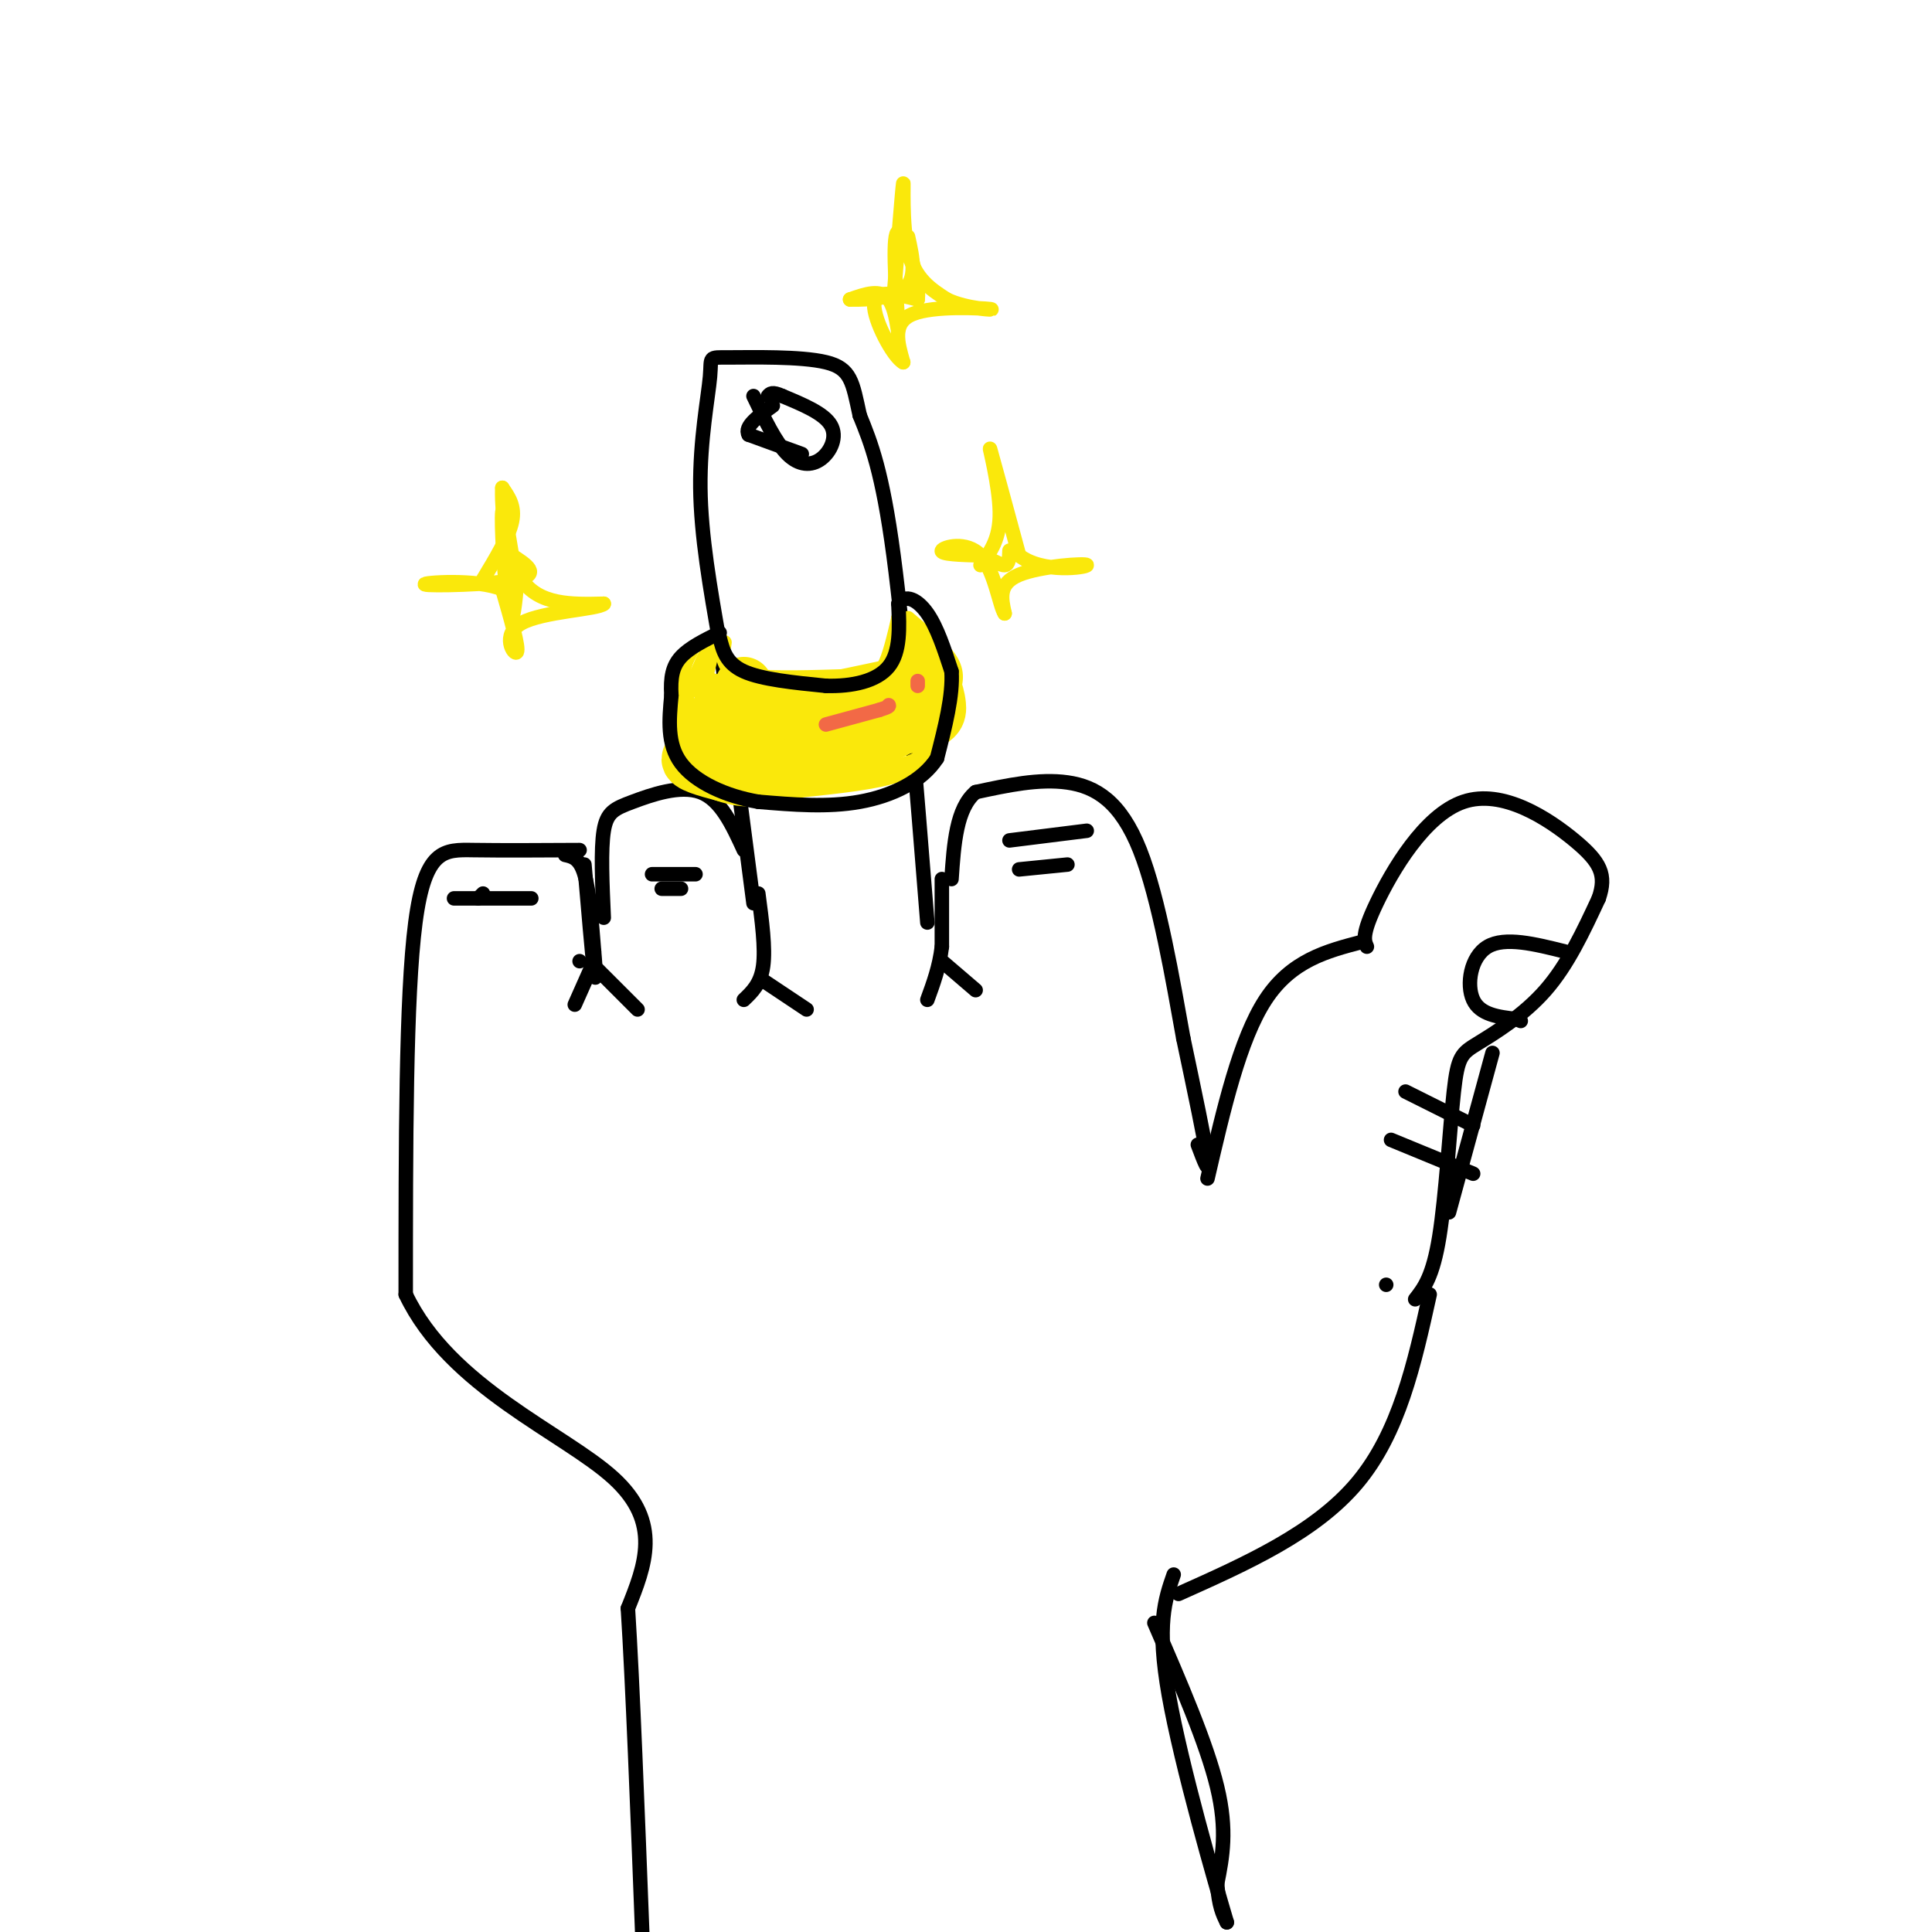 <svg viewBox='0 0 400 400' version='1.1' xmlns='http://www.w3.org/2000/svg' xmlns:xlink='http://www.w3.org/1999/xlink'><g fill='none' stroke='rgb(0,0,0)' stroke-width='3' stroke-linecap='round' stroke-linejoin='round'><path d='M293,269c1.831,-2.343 3.662,-4.686 5,-13c1.338,-8.314 2.183,-22.600 3,-30c0.817,-7.400 1.604,-7.915 5,-10c3.396,-2.085 9.399,-5.738 14,-11c4.601,-5.262 7.801,-12.131 11,-19'/><path d='M331,186c1.683,-4.866 0.389,-7.531 -5,-12c-5.389,-4.469 -14.874,-10.742 -23,-8c-8.126,2.742 -14.893,14.498 -18,21c-3.107,6.502 -2.553,7.751 -2,9'/><path d='M324,197c-6.222,-1.556 -12.444,-3.111 -16,-1c-3.556,2.111 -4.444,7.889 -3,11c1.444,3.111 5.222,3.556 9,4'/><path d='M314,211c1.500,0.667 0.750,0.333 0,0'/><path d='M282,195c-7.333,1.917 -14.667,3.833 -20,12c-5.333,8.167 -8.667,22.583 -12,37'/><path d='M287,266c0.000,0.000 0.000,0.000 0,0'/><path d='M296,268c-3.167,14.333 -6.333,28.667 -15,39c-8.667,10.333 -22.833,16.667 -37,23'/><path d='M248,237c1.250,3.333 2.500,6.667 2,3c-0.500,-3.667 -2.750,-14.333 -5,-25'/><path d='M245,215c-2.143,-11.833 -5.000,-28.917 -9,-39c-4.000,-10.083 -9.143,-13.167 -15,-14c-5.857,-0.833 -12.429,0.583 -19,2'/><path d='M202,164c-4.000,3.333 -4.500,10.667 -5,18'/><path d='M192,191c-2.333,-29.250 -4.667,-58.500 -7,-76c-2.333,-17.500 -4.667,-23.250 -7,-29'/><path d='M178,86c-1.508,-6.923 -1.777,-9.731 -7,-11c-5.223,-1.269 -15.400,-1.000 -20,-1c-4.600,-0.000 -3.623,-0.269 -4,4c-0.377,4.269 -2.108,13.077 -2,23c0.108,9.923 2.054,20.962 4,32'/><path d='M149,133c1.833,14.333 4.417,34.167 7,54'/><path d='M154,176c-2.399,-5.226 -4.798,-10.452 -9,-12c-4.202,-1.548 -10.208,0.583 -14,2c-3.792,1.417 -5.369,2.119 -6,6c-0.631,3.881 -0.315,10.940 0,18'/><path d='M120,176c-8.000,0.044 -16.000,0.089 -22,0c-6.000,-0.089 -10.000,-0.311 -12,15c-2.000,15.311 -2.000,46.156 -2,77'/><path d='M84,268c9.111,19.222 32.889,28.778 43,38c10.111,9.222 6.556,18.111 3,27'/><path d='M130,333c1.000,15.833 2.000,41.917 3,68'/><path d='M239,336c5.417,12.500 10.833,25.000 13,34c2.167,9.000 1.083,14.500 0,20'/><path d='M252,390c0.333,4.667 1.167,6.333 2,8'/><path d='M254,398c-2.400,-8.089 -9.400,-32.311 -12,-47c-2.600,-14.689 -0.800,-19.844 1,-25'/><path d='M156,82c2.286,4.786 4.571,9.571 7,12c2.429,2.429 5.000,2.500 7,1c2.000,-1.500 3.429,-4.571 2,-7c-1.429,-2.429 -5.714,-4.214 -10,-6'/><path d='M162,82c-2.167,-1.000 -2.583,-0.500 -3,0'/></g>
<g fill='none' stroke='rgb(250,232,11)' stroke-width='3' stroke-linecap='round' stroke-linejoin='round'><path d='M150,133c-0.222,1.356 -0.444,2.711 0,4c0.444,1.289 1.556,2.511 6,3c4.444,0.489 12.222,0.244 20,0'/><path d='M176,140c4.533,0.000 5.867,0.000 7,-2c1.133,-2.000 2.067,-6.000 3,-10'/><path d='M186,128c1.844,-0.044 4.956,4.844 6,10c1.044,5.156 0.022,10.578 -1,16'/><path d='M191,154c-0.733,3.911 -2.067,5.689 -7,7c-4.933,1.311 -13.467,2.156 -22,3'/><path d='M162,164c-5.298,0.631 -7.542,0.708 -11,0c-3.458,-0.708 -8.131,-2.202 -10,-6c-1.869,-3.798 -0.935,-9.899 0,-16'/><path d='M141,142c0.333,-3.833 1.167,-5.417 2,-7'/><path d='M147,135c0.000,0.000 2.000,-3.000 2,-3'/><path d='M188,128c3.750,3.167 7.500,6.333 9,9c1.500,2.667 0.750,4.833 0,7'/><path d='M197,144c-0.311,3.311 -1.089,8.089 -4,11c-2.911,2.911 -7.956,3.956 -13,5'/><path d='M180,160c-7.571,1.333 -20.000,2.167 -26,2c-6.000,-0.167 -5.571,-1.333 -6,-4c-0.429,-2.667 -1.714,-6.833 -3,-11'/><path d='M145,147c0.511,-5.711 3.289,-14.489 3,-15c-0.289,-0.511 -3.644,7.244 -7,15'/><path d='M141,147c-0.751,3.022 0.871,3.078 2,2c1.129,-1.078 1.766,-3.290 1,-3c-0.766,0.290 -2.933,3.083 -3,5c-0.067,1.917 1.967,2.959 4,4'/><path d='M145,155c4.129,1.675 12.452,3.863 15,3c2.548,-0.863 -0.678,-4.777 -4,-7c-3.322,-2.223 -6.741,-2.754 -6,-2c0.741,0.754 5.643,2.793 8,3c2.357,0.207 2.168,-1.419 2,-3c-0.168,-1.581 -0.314,-3.118 -4,-5c-3.686,-1.882 -10.910,-4.109 -13,-4c-2.090,0.109 0.955,2.555 4,5'/><path d='M147,145c1.582,1.019 3.537,1.067 3,1c-0.537,-0.067 -3.567,-0.249 -5,1c-1.433,1.249 -1.268,3.929 0,5c1.268,1.071 3.639,0.535 6,-2c2.361,-2.535 4.713,-7.067 3,-8c-1.713,-0.933 -7.489,1.733 -9,4c-1.511,2.267 1.245,4.133 4,6'/><path d='M149,152c2.078,-0.144 5.274,-3.504 5,-6c-0.274,-2.496 -4.017,-4.127 -6,-2c-1.983,2.127 -2.207,8.011 0,10c2.207,1.989 6.844,0.082 9,-2c2.156,-2.082 1.829,-4.340 1,-6c-0.829,-1.660 -2.161,-2.721 -4,-2c-1.839,0.721 -4.184,3.224 -5,5c-0.816,1.776 -0.104,2.824 2,3c2.104,0.176 5.601,-0.521 7,-2c1.399,-1.479 0.699,-3.739 0,-6'/><path d='M158,144c-2.424,1.888 -8.484,9.607 -8,12c0.484,2.393 7.513,-0.541 12,-4c4.487,-3.459 6.432,-7.443 5,-8c-1.432,-0.557 -6.241,2.312 -9,5c-2.759,2.688 -3.468,5.193 -2,7c1.468,1.807 5.114,2.915 8,2c2.886,-0.915 5.011,-3.854 6,-6c0.989,-2.146 0.843,-3.501 0,-5c-0.843,-1.499 -2.384,-3.143 -5,-2c-2.616,1.143 -6.308,5.071 -10,9'/><path d='M155,154c0.275,1.882 5.963,2.087 10,1c4.037,-1.087 6.425,-3.467 6,-6c-0.425,-2.533 -3.662,-5.219 -7,-5c-3.338,0.219 -6.775,3.345 -9,6c-2.225,2.655 -3.237,4.841 0,6c3.237,1.159 10.722,1.293 15,0c4.278,-1.293 5.348,-4.012 6,-6c0.652,-1.988 0.886,-3.244 -2,-2c-2.886,1.244 -8.892,4.989 -10,7c-1.108,2.011 2.684,2.289 6,1c3.316,-1.289 6.158,-4.144 9,-7'/><path d='M179,149c1.719,-1.432 1.517,-1.513 2,-3c0.483,-1.487 1.652,-4.382 -3,-2c-4.652,2.382 -15.123,10.041 -12,10c3.123,-0.041 19.841,-7.780 21,-9c1.159,-1.220 -13.240,4.080 -20,5c-6.760,0.920 -5.880,-2.540 -5,-6'/><path d='M162,144c0.631,-1.000 4.708,-0.500 3,0c-1.708,0.500 -9.202,1.000 -7,0c2.202,-1.000 14.101,-3.500 26,-6'/><path d='M184,138c5.282,-2.108 5.488,-4.380 4,-3c-1.488,1.380 -4.670,6.410 -8,9c-3.330,2.590 -6.809,2.740 -7,2c-0.191,-0.740 2.904,-2.370 6,-4'/><path d='M179,142c2.539,-1.718 5.888,-4.013 3,-2c-2.888,2.013 -12.011,8.333 -18,9c-5.989,0.667 -8.843,-4.321 -8,-5c0.843,-0.679 5.384,2.949 8,4c2.616,1.051 3.308,-0.474 4,-2'/><path d='M168,146c-4.321,-1.583 -17.125,-4.542 -20,-4c-2.875,0.542 4.179,4.583 10,6c5.821,1.417 10.411,0.208 15,-1'/><path d='M173,147c6.867,-1.444 16.533,-4.556 17,-4c0.467,0.556 -8.267,4.778 -17,9'/><path d='M173,152c-1.039,0.574 4.862,-2.493 7,-2c2.138,0.493 0.511,4.544 -6,6c-6.511,1.456 -17.907,0.315 -23,0c-5.093,-0.315 -3.884,0.196 -3,1c0.884,0.804 1.442,1.902 2,3'/><path d='M150,160c5.289,1.356 17.511,3.244 24,2c6.489,-1.244 7.244,-5.622 8,-10'/></g>
<g fill='none' stroke='rgb(250,232,11)' stroke-width='12' stroke-linecap='round' stroke-linejoin='round'><path d='M153,154c-4.750,1.000 -9.500,2.000 -10,3c-0.500,1.000 3.250,2.000 7,3'/><path d='M150,160c2.608,0.904 5.627,1.665 12,0c6.373,-1.665 16.100,-5.756 21,-8c4.900,-2.244 4.971,-2.641 5,-4c0.029,-1.359 0.014,-3.679 0,-6'/><path d='M188,142c0.333,-2.000 1.167,-4.000 2,-6'/><path d='M190,136c0.178,1.333 -0.378,7.667 -6,10c-5.622,2.333 -16.311,0.667 -27,-1'/><path d='M152,145c0.000,0.000 24.000,1.000 24,1'/><path d='M193,142c0.422,1.222 0.844,2.444 1,4c0.156,1.556 0.044,3.444 -6,4c-6.044,0.556 -18.022,-0.222 -30,-1'/><path d='M158,149c-5.667,-1.333 -4.833,-4.167 -4,-7'/></g>
<g fill='none' stroke='rgb(242,105,70)' stroke-width='3' stroke-linecap='round' stroke-linejoin='round'><path d='M171,150c0.000,0.000 11.000,-3.000 11,-3'/><path d='M182,147c2.167,-0.667 2.083,-0.833 2,-1'/><path d='M190,141c0.000,0.000 0.000,1.000 0,1'/></g>
<g fill='none' stroke='rgb(250,232,11)' stroke-width='3' stroke-linecap='round' stroke-linejoin='round'><path d='M203,117c2.044,-2.711 4.089,-5.422 4,-11c-0.089,-5.578 -2.311,-14.022 -2,-13c0.311,1.022 3.156,11.511 6,22'/><path d='M211,115c4.893,3.833 14.125,2.417 14,2c-0.125,-0.417 -9.607,0.167 -14,2c-4.393,1.833 -3.696,4.917 -3,8'/><path d='M208,127c-1.024,-1.405 -2.083,-8.917 -5,-12c-2.917,-3.083 -7.690,-1.738 -8,-1c-0.310,0.738 3.845,0.869 8,1'/><path d='M203,115c2.311,0.733 4.089,2.067 5,2c0.911,-0.067 0.956,-1.533 1,-3'/><path d='M100,120c2.667,-4.417 5.333,-8.833 6,-12c0.667,-3.167 -0.667,-5.083 -2,-7'/><path d='M104,101c-0.178,2.911 0.378,13.689 4,19c3.622,5.311 10.311,5.156 17,5'/><path d='M125,125c-1.190,1.167 -12.667,1.583 -17,4c-4.333,2.417 -1.524,6.833 -1,6c0.524,-0.833 -1.238,-6.917 -3,-13'/><path d='M104,122c-5.226,-2.238 -16.792,-1.333 -16,-1c0.792,0.333 13.940,0.095 19,-1c5.060,-1.095 2.030,-3.048 -1,-5'/><path d='M106,115c-0.643,-3.869 -1.750,-11.042 -2,-9c-0.250,2.042 0.357,13.298 1,17c0.643,3.702 1.321,-0.149 2,-4'/><path d='M107,119c0.133,1.822 -0.533,8.378 -1,9c-0.467,0.622 -0.733,-4.689 -1,-10'/><path d='M185,62c0.911,-11.467 1.822,-22.933 2,-24c0.178,-1.067 -0.378,8.267 1,14c1.378,5.733 4.689,7.867 8,10'/><path d='M196,62c4.202,2.060 10.708,2.208 9,2c-1.708,-0.208 -11.631,-0.774 -16,1c-4.369,1.774 -3.185,5.887 -2,10'/><path d='M187,75c-2.044,-1.067 -6.156,-8.733 -6,-12c0.156,-3.267 4.578,-2.133 9,-1'/><path d='M190,62c0.511,-4.156 -2.711,-14.044 -4,-14c-1.289,0.044 -0.644,10.022 0,20'/><path d='M186,68c-0.089,1.778 -0.311,-3.778 -2,-6c-1.689,-2.222 -4.844,-1.111 -8,0'/><path d='M176,62c1.156,0.044 8.044,0.156 11,-2c2.956,-2.156 1.978,-6.578 1,-11'/></g>
<g fill='none' stroke='rgb(0,0,0)' stroke-width='3' stroke-linecap='round' stroke-linejoin='round'><path d='M149,132c0.667,2.667 1.333,5.333 5,7c3.667,1.667 10.333,2.333 17,3'/><path d='M171,142c5.444,0.156 10.556,-0.956 13,-4c2.444,-3.044 2.222,-8.022 2,-13'/><path d='M186,125c1.422,-2.111 3.978,-0.889 6,2c2.022,2.889 3.511,7.444 5,12'/><path d='M197,139c0.333,5.000 -1.333,11.500 -3,18'/><path d='M194,157c-3.089,4.800 -9.311,7.800 -16,9c-6.689,1.200 -13.844,0.600 -21,0'/><path d='M157,166c-6.733,-1.156 -13.067,-4.044 -16,-8c-2.933,-3.956 -2.467,-8.978 -2,-14'/><path d='M139,144c-0.222,-3.733 0.222,-6.067 2,-8c1.778,-1.933 4.889,-3.467 8,-5'/><path d='M117,177c1.500,0.333 3.000,0.667 4,4c1.000,3.333 1.500,9.667 2,16'/><path d='M123,197c0.400,4.356 0.400,7.244 0,4c-0.400,-3.244 -1.200,-12.622 -2,-22'/><path d='M120,199c0.000,0.000 0.000,0.000 0,0'/><path d='M123,199c0.000,0.000 -4.000,9.000 -4,9'/><path d='M123,200c0.000,0.000 9.000,9.000 9,9'/><path d='M157,185c0.750,5.667 1.500,11.333 1,15c-0.500,3.667 -2.250,5.333 -4,7'/><path d='M158,203c0.000,0.000 9.000,6.000 9,6'/><path d='M195,182c0.000,0.000 0.000,14.000 0,14'/><path d='M195,196c-0.500,4.167 -1.750,7.583 -3,11'/><path d='M195,199c0.000,0.000 7.000,6.000 7,6'/><path d='M209,174c0.000,0.000 16.000,-2.000 16,-2'/><path d='M211,180c0.000,0.000 10.000,-1.000 10,-1'/><path d='M135,181c0.000,0.000 9.000,0.000 9,0'/><path d='M137,184c0.000,0.000 4.000,0.000 4,0'/><path d='M100,185c0.000,0.000 -1.000,1.000 -1,1'/><path d='M110,186c0.000,0.000 -16.000,0.000 -16,0'/><path d='M291,226c0.000,0.000 14.000,7.000 14,7'/><path d='M288,236c0.000,0.000 17.000,7.000 17,7'/><path d='M309,218c0.000,0.000 -9.000,33.000 -9,33'/><path d='M166,94c0.000,0.000 -11.000,-4.000 -11,-4'/><path d='M155,90c-1.000,-1.667 2.000,-3.833 5,-6'/></g>
</svg>